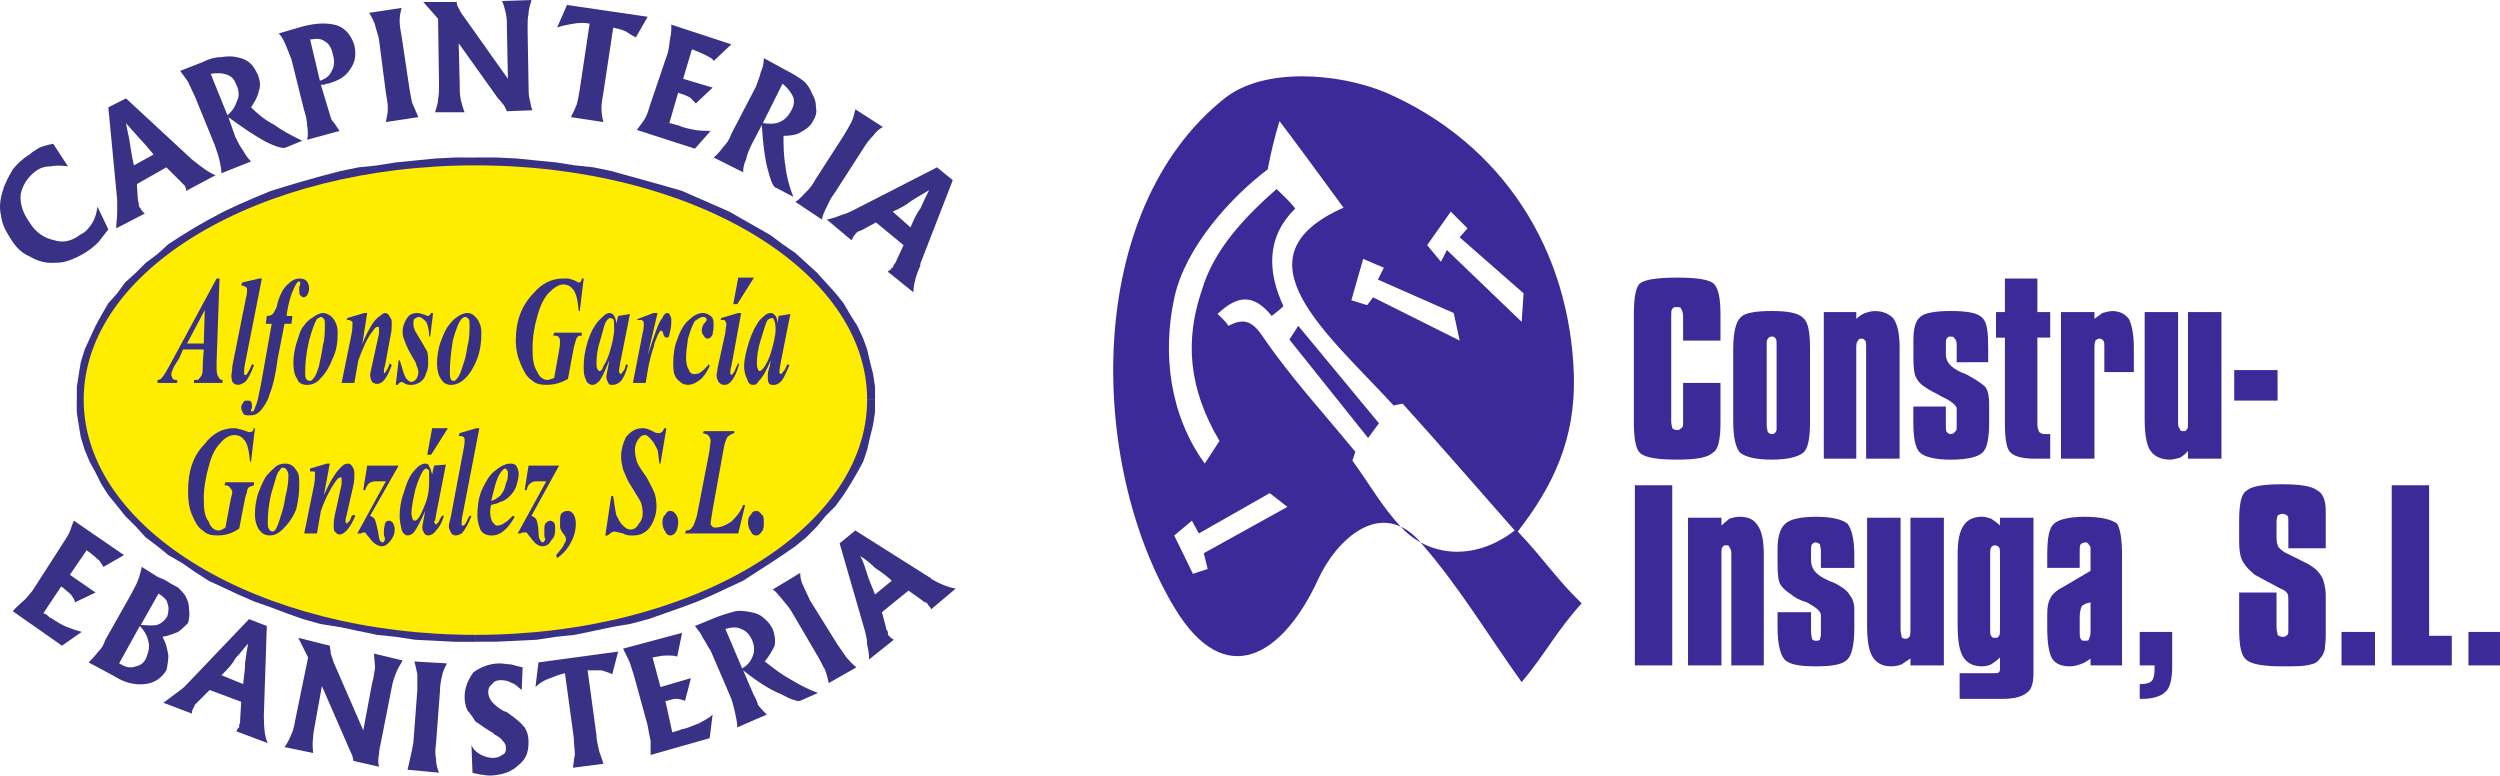 <?xml version="1.0" encoding="UTF-8"?>
<!DOCTYPE svg PUBLIC "-//W3C//DTD SVG 1.1//EN" "http://www.w3.org/Graphics/SVG/1.1/DTD/svg11.dtd">
<!-- Creator: CorelDRAW X8 -->
<svg xmlns="http://www.w3.org/2000/svg" xml:space="preserve" width="79.07mm" height="24.53mm" version="1.1" style="shape-rendering:geometricPrecision; text-rendering:geometricPrecision; image-rendering:optimizeQuality; fill-rule:evenodd; clip-rule:evenodd"
viewBox="0 0 38979 12092"
 xmlns:xlink="http://www.w3.org/1999/xlink"
 enable-background="new 0 0 300 93">
 <defs>
  <style type="text/css">
   <![CDATA[
    .fil0 {fill:#393185}
    .fil2 {fill:#3B2A98}
    .fil1 {fill:#FFED00}
   ]]>
  </style>
 </defs>
 <g id="Capa_x0020_1">
  <g id="_1979592783744">
   <g>
    <path class="fil0" d="M13643 6231l-215 0 0 0 -15 -185 -15 -169 -46 -184 -47 -168 -76 -169 -77 -154 -92 -169 -108 -153 -122 -169 -123 -138 -138 -169 -154 -122 -168 -154 -169 -138 -200 -123 -199 -122 -215 -138 -215 -93 -215 -107 -245 -108 -246 -91 -245 -92 -261 -77 -276 -77 -261 -46 -276 -61 -292 -62 -291 -30 -292 -31 -307 -31 -322 -15 -307 0 0 -231 322 0 322 16 307 31 307 30 292 46 291 31 292 61 276 77 276 77 276 77 261 76 246 108 245 107 246 108 215 123 215 122 214 123 185 138 199 138 169 153 169 154 138 153 153 169 123 154 107 184 108 169 92 199 61 169 46 200 47 184 30 199 0 200 0 0 0 0zm-6230 3774l0 -230 0 0 307 -15 322 -15 307 0 291 -31 292 -46 291 -61 276 -46 261 -77 277 -77 260 -62 246 -92 246 -91 245 -93 215 -122 215 -108 215 -107 199 -138 199 -138 169 -123 169 -138 154 -154 138 -138 123 -169 122 -138 108 -169 107 -153 61 -184 77 -154 46 -184 46 -169 16 -184 15 -169 215 0 0 200 -31 199 -46 184 -46 200 -61 184 -92 169 -108 184 -107 168 -123 170 -153 153 -139 169 -168 169 -169 138 -200 138 -184 122 -215 139 -215 138 -230 107 -230 108 -245 107 -246 92 -261 92 -261 92 -291 77 -277 46 -291 62 -292 61 -291 30 -307 47 -307 15 -322 15 -322 0 0 0 0 0zm-6215 -3774l230 0 0 0 0 168 30 184 31 170 61 183 47 154 92 184 92 154 107 168 108 138 138 170 138 138 153 153 169 139 184 122 169 138 215 138 199 108 231 107 214 123 230 92 261 92 246 92 261 61 261 77 276 77 291 46 277 61 291 47 292 30 306 0 307 15 307 16 0 230 -322 0 -307 -16 -307 -15 -307 -46 -291 -31 -292 -61 -291 -61 -292 -46 -276 -77 -261 -92 -245 -93 -261 -91 -246 -108 -230 -107 -230 -107 -215 -138 -200 -139 -214 -123 -169 -138 -184 -138 -154 -169 -168 -168 -123 -154 -138 -169 -108 -169 -92 -184 -92 -168 -77 -185 -61 -199 -31 -184 -31 -200 0 -199 1 0 0 0zm6215 -3776l0 231 0 0 -307 0 -307 15 -307 15 -291 47 -292 30 -276 62 -292 61 -276 46 -261 77 -261 77 -245 91 -261 92 -230 108 -215 107 -230 93 -200 138 -215 122 -168 123 -185 138 -168 154 -154 122 -138 169 -138 138 -107 169 -108 153 -92 169 -92 154 -46 169 -61 168 -31 184 -31 169 0 185 -230 0 0 -200 31 -199 30 -184 62 -200 77 -169 92 -199 92 -169 107 -184 138 -154 123 -169 169 -153 153 -153 185 -138 168 -154 215 -138 200 -123 214 -122 231 -123 230 -108 245 -107 261 -108 246 -76 260 -77 277 -77 291 -77 292 -61 291 -30 292 -47 307 -30 307 -31 322 -16 307 1 0 -1 0 0z"/>
    <path class="fil1" d="M7413 2578c3376,0 6107,1627 6107,3653 0,2025 -2731,3667 -6107,3667 -3376,0 -6108,-1642 -6108,-3667 0,-2026 2732,-3653 6108,-3653l0 0z"/>
    <path class="fil0" d="M3177 5448l-322 0 -61 138 -77 123c-16,30 -31,61 -31,76 -15,16 -15,46 -15,62 0,15 15,30 15,46 15,31 46,31 77,31l0 46 -307 0 0 -46c31,0 61,-16 77,-47 31,-30 61,-92 122,-199l722 -1335 46 0 -46 1305c0,61 0,91 0,107 0,61 15,107 30,122 16,31 31,47 62,47l0 46 -445 0 0 -46c46,0 77,0 77,-16 15,-15 30,-31 46,-61 15,-46 15,-108 15,-184l15 -215 0 0zm0 -92l16 -522 -277 522 261 0z"/>
    <path class="fil0" d="M4083 4343l-261 1320c-16,76 -16,123 -16,153l0 16c0,15 16,15 16,15 15,0 15,0 30,-15 16,-31 47,-77 77,-154l31 16c-46,122 -92,214 -138,260 -46,31 -77,46 -108,46 -46,0 -61,-15 -92,-46 0,-15 -15,-61 -15,-92 0,-31 15,-77 15,-153l215 -1074c15,-46 15,-93 15,-108 0,-30 0,-46 -15,-46 -15,-15 -46,-31 -77,-31l16 -46 261 -61 46 0 0 0z"/>
    <path class="fil0" d="M4436 5049l-108 552c-30,246 -76,430 -122,537 -31,123 -93,200 -139,261 -61,62 -107,77 -168,77 -47,0 -93,0 -108,-31 -15,-30 -31,-61 -31,-92 0,-30 16,-46 31,-76 15,-31 31,-31 61,-31 31,0 47,0 62,15 15,31 15,47 15,77 0,15 0,31 -15,46 0,15 0,15 0,31l0 0c0,0 0,0 15,0 16,0 16,0 31,-16 15,-46 31,-76 46,-122 15,-46 31,-138 61,-276l169 -952 -92 0 16 -123c46,0 76,-15 92,-30 15,-16 30,-46 61,-108 31,-153 92,-276 154,-337 76,-77 138,-108 199,-108 61,0 92,16 108,31 30,31 46,77 46,123 0,46 -16,76 -31,107 -15,15 -31,31 -62,31 -15,0 -30,-16 -46,-31 -15,-15 -15,-46 -15,-76 0,-16 0,-31 0,-62 15,-15 15,-31 15,-46l0 -15c0,-16 -15,-16 -15,-16 -31,0 -46,31 -77,93 -46,91 -92,230 -122,444l92 1 -16 122 -107 0 0 0z"/>
    <path class="fil0" d="M5034 4880c46,0 77,16 123,46 30,31 61,62 77,108 30,61 30,107 30,184 0,108 -15,246 -76,368 -46,123 -108,230 -185,307 -61,77 -138,108 -214,108 -77,0 -139,-31 -154,-92 -46,-62 -61,-154 -61,-246 0,-92 15,-199 46,-307 31,-77 46,-169 92,-245 46,-62 92,-123 153,-154 62,-46 123,-77 169,-77l0 0zm-31 61c-15,0 -30,16 -61,31 -31,46 -77,169 -123,338 -46,199 -61,353 -61,506 0,31 0,61 15,92 16,16 31,31 62,31 15,0 30,-15 46,-31 30,-31 61,-92 92,-199 15,-77 46,-200 61,-322 31,-108 31,-215 31,-323 0,-46 0,-77 -15,-92 -16,-15 -31,-31 -47,-31l0 0z"/>
    <path class="fil0" d="M5725 4880l-77 491c46,-138 107,-230 138,-291 46,-77 92,-123 138,-154 31,-30 62,-46 77,-46 31,0 61,16 77,62 30,30 30,61 30,107 0,46 0,108 -15,169l-92 491c-15,31 -15,61 -15,77 0,15 0,15 0,30 15,0 15,0 15,0l0 0c15,-30 46,-61 61,-107 0,-15 16,-31 16,-46l30 31c-76,199 -138,291 -230,291 -30,0 -61,-15 -77,-31 -15,-30 -30,-61 -30,-107 0,-31 15,-77 30,-154l108 -491c0,-30 0,-61 0,-76l0 -16c0,-15 -15,-15 -15,-15 -31,0 -47,15 -77,61 -92,108 -154,261 -230,461l-62 353 -199 0 153 -752c16,-77 16,-138 16,-169 0,-16 0,-16 0,-31 -16,-15 -16,-15 -31,-15 0,-16 -31,-16 -61,-16l15 -30 261 -77 46 0 0 0z"/>
    <path class="fil0" d="M6753 4880l-46 368 -16 0c0,-92 -15,-168 -46,-230 -46,-46 -76,-76 -122,-76 -16,0 -31,15 -62,30 -15,16 -15,46 -15,77 0,31 0,46 15,77 0,15 16,46 46,92 77,123 123,215 154,261 15,61 15,107 15,169 0,46 0,107 -31,168 -15,62 -46,108 -91,139 -47,30 -93,46 -139,46 -30,0 -61,0 -92,-16 -31,-15 -46,-30 -61,-30 -16,0 -31,15 -31,15 -15,0 -15,15 -31,31l-30 -1 46 -383 15 0c31,77 46,153 62,199 15,31 30,77 46,92 30,31 46,46 76,46 31,0 47,-15 77,-46 16,-31 31,-61 31,-107 0,-31 -15,-77 -31,-108 0,-30 -30,-76 -77,-153 -61,-107 -92,-184 -107,-230 -15,-31 -31,-77 -31,-138 0,-77 31,-154 62,-200 30,-61 92,-92 169,-92 30,0 76,15 122,31 16,15 46,15 46,15 16,0 31,-15 46,-46l31 0 0 0z"/>
    <path class="fil0" d="M7290 4880c46,0 77,16 107,46 31,31 62,62 77,108 31,61 31,107 31,184 0,108 -16,246 -62,368 -46,123 -107,230 -184,307 -76,77 -153,108 -230,108 -61,0 -123,-31 -153,-92 -46,-62 -62,-154 -62,-246 0,-92 16,-199 46,-307 31,-77 62,-169 108,-245 46,-62 92,-123 138,-154 61,-46 122,-77 184,-77l0 0zm-31 61c-31,0 -46,16 -61,31 -46,46 -92,169 -138,338 -31,199 -46,353 -46,506 0,31 0,61 15,92 0,16 16,31 46,31 16,0 31,-15 46,-31 31,-31 62,-92 92,-199 31,-77 62,-200 77,-322 31,-108 31,-215 31,-323 0,-46 0,-77 -16,-92 -15,-15 -30,-31 -46,-31l0 0z"/>
    <path class="fil0" d="M9101 4343l-62 507 -15 0c-16,-154 -31,-246 -77,-323 -46,-61 -92,-92 -168,-92 -62,0 -139,46 -215,123 -77,77 -139,199 -185,368 -46,154 -76,338 -76,507 0,168 15,276 76,368 31,76 93,123 154,123 31,0 61,-16 107,-31l77 -430c15,-77 15,-122 15,-138 0,-15 0,-46 -15,-61 -15,-31 -46,-31 -92,-31l15 -46 430 0 0 46c-15,0 -46,0 -62,15 -15,16 -30,46 -30,62 0,0 -16,46 -31,107l-92 491c-107,62 -215,92 -337,92 -93,0 -169,-15 -231,-76 -76,-46 -122,-139 -168,-246 -47,-107 -77,-230 -77,-368 0,-307 92,-552 276,-737 123,-153 292,-230 445,-230 31,0 62,0 92,0 16,0 62,15 108,31 30,15 46,30 61,30 31,0 46,-30 46,-61l31 0 0 0z"/>
    <path class="fil0" d="M9822 4895l-153 768 -16 107c0,16 0,16 0,31 0,0 0,15 16,15 0,16 0,16 15,16 0,0 15,-16 31,-46 15,0 30,-46 46,-108l30 16c-30,107 -61,184 -107,245 -46,46 -92,62 -138,62 -31,0 -46,0 -62,-31 -15,-31 -30,-61 -30,-92 0,-31 15,-92 30,-169l16 -92c-62,153 -108,261 -154,322 -46,46 -76,62 -107,62 -46,0 -92,-31 -108,-92 -30,-62 -30,-123 -30,-200 0,-108 15,-230 61,-384 46,-138 107,-261 184,-337 62,-62 108,-108 154,-108 30,0 61,15 76,46 16,31 31,62 31,123l31 -123 184 -31 0 0zm-246 231c0,-77 0,-123 -15,-154 -15,0 -31,-15 -46,-15 -15,0 -31,15 -46,30 -46,46 -61,154 -107,307 -47,139 -62,261 -62,369 0,30 0,61 15,92 16,15 16,30 31,30 31,0 46,-30 62,-76 30,-46 61,-108 92,-200 46,-153 76,-276 76,-383l0 0z"/>
    <path class="fil0" d="M10252 4880l-154 660c108,-322 169,-522 230,-583 16,-46 46,-77 77,-77 31,0 31,16 46,46 16,16 16,46 16,92 0,77 -16,139 -31,200 0,31 -16,46 -46,46 -16,0 -31,-15 -46,-46 0,-31 -16,-46 -16,-46 0,-16 -15,-16 -15,-16l-16 0c-15,16 -30,47 -46,77 -15,46 -46,92 -61,185 -31,76 -46,153 -61,214 -16,46 -31,169 -62,338l-199 0 153 -783c16,-61 16,-92 16,-107 0,-31 0,-46 0,-62 -16,-15 -16,-15 -31,-30 -15,0 -31,0 -77,0l16 -16 245 -92 62 0 0 0z"/>
    <path class="fil0" d="M11050 5678l15 31c-46,92 -92,168 -154,215 -61,46 -122,76 -184,76 -46,0 -92,-15 -122,-46 -46,-30 -77,-77 -92,-122 -16,-62 -16,-123 -16,-169 0,-123 16,-261 62,-369 46,-138 107,-245 184,-307 61,-61 138,-107 214,-107 62,0 108,31 139,61 30,31 30,77 30,139 0,61 -15,107 -15,138 -31,46 -46,61 -77,61 -30,0 -46,-15 -61,-46 -16,-15 -31,-46 -31,-77 0,-46 16,-92 46,-123 16,-15 31,-30 31,-61 0,0 0,0 -15,-15 -16,-16 -16,-16 -47,-16 -30,0 -76,31 -122,62 -46,77 -77,169 -108,276 -15,108 -30,215 -30,307 0,77 15,138 46,184 15,46 46,62 76,62 31,0 77,0 108,-31 46,-31 76,-62 123,-123l0 0z"/>
    <path class="fil0" d="M11556 4880l-153 829c-16,46 -16,77 -16,92 0,15 0,15 0,31 16,0 16,15 16,15 15,0 15,-15 30,-31 31,-30 31,-76 77,-153l15 15c-61,215 -138,323 -230,323 -46,0 -61,-16 -92,-47 -15,-30 -31,-61 -31,-107 0,-31 16,-61 16,-107l122 -553c0,-61 16,-107 16,-138 0,-16 -16,-31 -16,-46 -15,-15 -30,-15 -46,-15 0,0 -15,0 -30,0l15 -31 261 -77 46 0 0 0zm-46 -552l246 0 -261 414 -62 0 77 -414z"/>
    <path class="fil0" d="M12323 4895l-153 768 -16 107c0,16 0,16 0,31l0 15c16,16 16,16 16,16 15,0 31,-16 46,-46 15,0 31,-46 61,-108l31 16c-46,107 -77,184 -123,245 -46,46 -76,62 -122,62 -31,0 -62,0 -77,-31 -15,-31 -15,-61 -15,-92 0,-31 0,-92 30,-169l16 -92c-62,153 -123,261 -185,322 -30,46 -46,62 -92,62 -46,0 -76,-31 -92,-92 -30,-62 -46,-123 -46,-200 0,-108 31,-230 77,-384 46,-138 107,-261 169,-337 61,-62 107,-108 169,-108 30,0 46,15 76,46 16,31 31,62 31,123l15 -123 184 -31 0 0zm-230 231c0,-77 -15,-123 -31,-154 0,0 -15,-15 -30,-15 -16,0 -31,15 -62,30 -30,46 -61,154 -107,307 -46,139 -62,261 -62,369 0,30 0,61 16,92 0,15 15,30 30,30 16,0 47,-30 77,-76 31,-46 62,-108 92,-200 46,-153 77,-276 77,-383l0 0z"/>
    <path class="fil0" d="M3975 6676l-61 522 -15 0c-16,-154 -31,-246 -77,-323 -46,-61 -92,-92 -169,-92 -61,0 -138,31 -215,123 -76,76 -138,184 -184,368 -46,153 -77,337 -77,507 0,168 16,276 77,352 30,92 92,138 153,138 31,0 62,-15 108,-46l77 -414c15,-77 30,-108 30,-138 0,-16 -15,-46 -30,-62 -16,-30 -46,-46 -93,-46l16 -46 445 0 0 46c-31,16 -61,16 -77,31 -15,15 -30,31 -30,61 0,16 -16,46 -31,108l-92 475c-108,77 -215,108 -338,108 -92,0 -169,-15 -230,-77 -77,-46 -123,-138 -169,-245 -46,-108 -61,-230 -61,-369 0,-306 76,-552 261,-736 123,-169 291,-245 445,-245 31,0 61,0 92,15 15,0 61,15 107,30 31,16 46,16 62,16 30,0 46,-16 61,-62l15 0 0 1z"/>
    <path class="fil0" d="M4451 7228c46,0 92,16 123,46 30,31 61,77 76,108 16,46 16,107 16,168 0,138 -16,261 -46,384 -46,123 -123,230 -200,307 -77,76 -138,107 -215,107 -76,0 -122,-31 -168,-92 -47,-77 -62,-153 -62,-230 0,-123 16,-215 46,-323 31,-76 62,-168 108,-245 46,-77 107,-122 153,-168 46,-47 108,-62 169,-62l0 0zm-31 62c-31,0 -46,15 -61,46 -46,30 -62,153 -123,337 -46,169 -61,338 -61,476 0,46 0,76 15,92 16,30 31,46 62,46 15,0 30,-16 46,-31 15,-31 46,-92 76,-199 31,-92 62,-200 77,-323 31,-107 46,-214 46,-322 0,-46 -15,-61 -30,-92 -16,-15 -31,-30 -47,-30l0 0z"/>
    <path class="fil0" d="M5142 7228l-92 491c61,-138 122,-245 153,-291 46,-77 92,-123 123,-154 30,-30 61,-46 107,-46 15,0 46,16 61,46 31,46 31,77 31,123 0,46 0,107 -15,169l-108 475c-15,46 -15,77 -15,92 0,16 0,16 15,16 0,15 0,15 0,15 16,0 16,0 16,-15 30,-16 46,-46 61,-92 0,-16 15,-16 31,-31l30 15c-76,184 -168,292 -245,292 -31,0 -46,-16 -77,-46 -15,-16 -15,-62 -15,-92 0,-31 0,-92 15,-154l108 -491c0,-31 0,-61 0,-77 0,-15 0,-15 0,-30l-16 0c-15,0 -46,15 -77,61 -76,107 -153,246 -230,461l-61 352 -199 0 153 -752c15,-76 15,-138 15,-168 0,-16 0,-31 0,-31 0,-15 -15,-15 -15,-15 -15,0 -31,0 -61,0l0 -46 261 -77 46 0 0 0z"/>
    <path class="fil0" d="M6216 7259l-445 782c30,16 61,31 76,62 16,46 31,107 47,184 15,77 15,123 30,138 16,31 31,31 46,31 0,0 16,0 16,-15 15,-16 15,-16 15,-31 0,-15 0,-31 -15,-61 0,-31 0,-47 0,-78 0,-46 15,-76 15,-107 15,-30 31,-46 61,-46 31,0 46,15 62,31 15,30 30,61 30,107 0,77 -30,123 -61,169 -46,62 -92,92 -138,92 -61,0 -138,-46 -200,-138 -30,-30 -46,-62 -61,-77 -15,0 -31,0 -31,0 0,0 -15,0 -30,15l-62 0 445 -813 -153 0c-46,0 -92,16 -108,31 -15,15 -46,46 -61,107l-31 0 62 -383 491 0 0 0z"/>
    <path class="fil0" d="M6952 7243l-153 783 -15 92c-16,0 -16,15 -16,15 0,15 16,15 16,31 0,0 0,15 15,15 0,0 15,-15 46,-46 0,-15 15,-46 46,-92l31 0c-31,107 -77,184 -123,230 -31,46 -77,77 -123,77 -31,0 -46,-15 -61,-31 -16,-30 -31,-61 -31,-92 0,-30 15,-92 31,-184l15 -76c-61,138 -122,260 -168,322 -31,46 -77,61 -108,61 -31,0 -77,-31 -92,-92 -15,-61 -31,-138 -31,-215 0,-92 16,-230 62,-353 46,-153 92,-276 169,-352 61,-77 122,-108 168,-108 31,0 61,15 61,46 16,16 31,62 47,123l30 -138 184 -16 0 0zm-261 215c0,-61 0,-107 0,-122 -15,-16 -30,-31 -46,-31 -15,0 -30,15 -46,31 -30,46 -76,138 -122,291 -31,138 -62,276 -62,384 0,30 15,61 15,76 16,31 31,31 31,31 31,0 46,-15 77,-61 31,-46 61,-123 92,-200 61,-154 61,-276 61,-399l0 0zm47 -782l245 0 -261 414 -61 0 77 -414z"/>
    <path class="fil0" d="M7474 6676l-261 1350c-15,62 -15,107 -15,138l0 16c0,15 15,15 15,15 16,0 16,0 31,-15 31,-31 46,-92 77,-138l30 -1c-46,123 -92,200 -138,261 -30,31 -76,46 -107,46 -31,0 -62,-15 -77,-46 -15,-31 -31,-61 -31,-107 0,-16 16,-77 31,-138l200 -1059c15,-77 15,-108 15,-138 0,-16 0,-31 -15,-46 -16,-16 -46,-16 -77,-16l15 -46 261 -76 46 0 0 0z"/>
    <path class="fil0" d="M7658 7873c-15,46 -15,92 -15,122 0,46 15,108 31,138 30,31 46,62 76,62 46,0 77,-16 123,-46 31,-16 77,-62 123,-108l30 16c-61,107 -122,184 -184,230 -61,46 -123,62 -169,62 -92,0 -153,-31 -184,-93 -31,-76 -46,-153 -46,-214 0,-139 15,-261 61,-384 62,-138 123,-246 200,-307 92,-77 169,-123 261,-123 46,0 76,16 92,46 15,31 30,77 30,108 0,61 -15,122 -30,168 -16,77 -62,138 -108,184 -46,47 -92,78 -153,93 -46,30 -92,30 -138,46l0 0zm0 -62c46,-15 77,-30 92,-46 31,-15 62,-46 77,-77 31,-31 46,-92 62,-153 30,-62 30,-108 30,-169 0,-15 0,-30 -15,-30 0,-16 -15,-31 -31,-31 -15,0 -46,31 -77,77 -61,92 -92,245 -138,429l0 0z"/>
    <path class="fil0" d="M8717 7259l-430 782c31,16 62,31 77,62 15,46 31,107 31,184 0,77 15,123 30,138 16,31 31,31 31,31 16,0 16,0 31,-15 0,-16 15,-16 15,-31 0,-15 -15,-31 -15,-61 0,-31 0,-47 0,-78 0,-46 0,-76 15,-107 31,-30 46,-46 77,-46 15,0 46,15 61,31 16,30 16,61 16,107 0,77 -16,123 -62,169 -30,62 -76,92 -138,92 -61,0 -122,-46 -184,-138 -31,-30 -46,-62 -61,-77 -16,0 -31,0 -47,0 -15,0 -30,0 -46,15l-46 0 445 -813 -153 0c-46,0 -77,16 -92,31 -31,15 -46,46 -61,107l-31 0 61 -383 476 0 0 0z"/>
    <path class="fil0" d="M8686 8701l-15 -46c61,-77 108,-123 123,-169 15,-30 30,-46 30,-76 0,-31 -15,-62 -46,-93 -30,-46 -46,-77 -46,-107 0,-15 0,-46 0,-77 0,-46 0,-92 16,-122 31,-31 61,-46 107,-46 31,0 62,15 92,61 16,31 31,77 31,138 0,107 -31,215 -77,292 -46,92 -122,184 -215,245l0 0z"/>
    <path class="fil0" d="M10390 6676l-92 552 -16 0c-15,-92 -15,-154 -30,-215 -31,-61 -62,-122 -93,-153 -46,-46 -61,-77 -107,-77 -46,0 -77,31 -107,77 -31,46 -46,107 -46,153 0,61 15,123 30,185 16,46 77,138 154,245 46,92 92,169 122,245 16,46 31,123 31,200 0,92 -15,153 -46,230 -31,77 -77,138 -123,169 -61,46 -122,62 -199,62 -46,0 -108,0 -154,-32 -76,-15 -122,-30 -138,-30 -15,0 -30,15 -46,15 -15,15 -31,31 -61,47l-31 0 92 -615 31 0c15,108 31,215 46,292 31,62 61,123 92,154 46,46 77,76 138,76 46,0 92,-30 123,-92 46,-46 61,-107 61,-168 0,-62 -15,-123 -31,-169 -30,-61 -76,-123 -138,-231 -77,-107 -107,-214 -138,-276 -15,-61 -30,-138 -30,-199 0,-108 30,-215 76,-307 77,-92 154,-138 261,-138 46,0 92,15 153,46 47,31 77,31 108,31 15,0 15,0 31,-16 15,0 30,-30 46,-61l31 0 0 0z"/>
    <path class="fil0" d="M10451 7965c31,0 62,15 92,61 16,15 31,62 31,123 0,46 -15,107 -31,138 -30,46 -61,62 -92,62 -31,0 -61,-16 -77,-62 -30,-31 -46,-92 -46,-138 0,-62 16,-108 46,-123 16,-46 46,-61 77,-61l0 0z"/>
    <path class="fil0" d="M11510 8317l-829 0 15 -46c47,0 77,-15 93,-46 30,-30 46,-92 77,-184l199 -1028c0,-61 15,-107 15,-138 0,-31 -15,-61 -30,-77 -16,-30 -46,-30 -93,-46l16 -30 476 0 0 30c-46,16 -77,31 -108,62 -15,30 -46,92 -61,199l-169 936c-15,108 -31,184 -31,199 0,31 0,47 16,47 15,15 15,30 46,30 92,0 168,-30 261,-92 61,-61 138,-138 184,-260l31 0 -108 444 0 0z"/>
    <path class="fil0" d="M11801 7965c16,0 47,15 77,61 31,15 31,62 31,123 0,46 0,107 -31,138 -31,46 -61,62 -77,62 -46,0 -76,-16 -92,-62 -30,-31 -46,-92 -46,-138 0,-62 16,-108 46,-123 16,-46 47,-61 92,-61l0 0z"/>
    <path class="fil0" d="M1060 2594c-108,-16 -185,-16 -277,0 -92,0 -168,30 -230,76 -122,93 -199,215 -230,353 -15,154 31,292 138,445 92,154 230,246 384,277 138,46 276,15 414,-92 77,-31 138,-108 184,-185 46,-76 62,-153 77,-245l169 353c-46,61 -107,138 -154,199 -61,62 -138,123 -214,169 -77,46 -169,92 -261,123 -93,31 -169,31 -261,31 -138,0 -246,-47 -353,-108 -108,-46 -200,-138 -276,-261 -77,-122 -139,-230 -154,-368 -31,-123 -15,-261 31,-399 30,-107 92,-215 153,-322 61,-77 153,-169 261,-231 46,-46 107,-76 153,-107 77,-31 139,-46 215,-61l231 353 0 0zm1028 -16l307 -169c-77,-91 -138,-168 -215,-245 -77,-92 -154,-169 -215,-245 15,107 46,199 61,322 16,92 31,214 62,337l0 0zm46 292l15 230c0,31 16,61 16,92 0,31 15,46 30,61 0,16 16,16 16,31 15,15 30,31 46,46l-445 230c0,-77 15,-168 15,-245 0,-62 0,-123 0,-200l-138 -1442 276 -139 1028 952 0 0c154,123 277,215 369,245l-461 246c0,-15 0,-31 0,-46 -15,0 -15,-15 -15,-31 -15,-15 -15,-15 -31,-30 -15,-16 -30,-31 -61,-62l-200 -199 -460 261 0 0zm1412 -1074c76,-62 122,-138 153,-231 31,-61 31,-153 -15,-245 -31,-77 -62,-123 -138,-153 -77,-31 -169,-31 -261,-16l261 645 0 0zm15 30l107 307c46,93 77,154 123,215 31,61 77,123 123,169l-461 184c0,-61 -15,-123 -30,-199 -16,-77 -46,-154 -77,-246l-307 -752c-46,-92 -77,-169 -108,-230 -30,-46 -76,-107 -122,-169l353 -138c122,-61 215,-77 291,-77 92,-15 169,-15 231,0 92,16 168,46 230,108 46,46 76,107 107,169 31,76 46,168 16,245 -16,92 -62,169 -123,261 92,92 215,199 368,276 123,92 276,169 430,246l-261 107c-46,15 -154,-15 -307,-92 -169,-92 -353,-215 -583,-384l0 0zm1151 -1412c230,-61 414,-61 552,-15 123,46 215,154 261,307 31,138 15,261 -61,368 -77,123 -185,184 -353,230 -16,0 -31,0 -46,16 -16,0 -31,0 -62,0l92 307c31,92 46,169 77,245 46,46 77,108 123,169l-506 138c15,-61 15,-138 0,-214 0,-62 -16,-154 -47,-246l-199 -798c-31,-77 -61,-153 -92,-230 -31,-62 -62,-138 -108,-169l369 -108 0 0zm276 845c92,-31 153,-77 184,-154 46,-76 46,-169 16,-261 -16,-92 -62,-168 -123,-199 -62,-46 -123,-46 -215,-31l-15 0 153 645zm1028 644c16,-77 31,-138 31,-215 0,-76 -15,-153 -31,-245l-107 -829c-15,-77 -46,-153 -62,-230 -30,-77 -61,-138 -92,-184l507 -77c-16,61 -31,123 -31,199 0,77 15,154 31,246l122 813c16,92 31,184 46,231 31,76 62,138 93,214l-507 77 0 0zm1136 -1228l15 614c0,92 0,184 16,261 15,62 30,123 61,200l-460 0c15,-62 46,-138 46,-200 15,-77 15,-153 15,-246l-15 -1012 -230 -261 521 0c0,46 16,76 46,123 16,46 46,76 77,122l675 952 -15 -767c0,-93 0,-169 -15,-246 -16,-62 -31,-138 -62,-200l460 -15c-15,61 -46,138 -46,215 -15,61 -15,138 -15,246l15 874c0,77 0,138 16,215 15,46 15,108 46,169l-399 15c-15,-31 -31,-61 -46,-92 -31,-30 -46,-61 -92,-107l-614 -860zm1749 1151c31,-61 62,-122 92,-199 16,-62 31,-138 46,-230l154 -1029c-77,-15 -154,-15 -246,0 -92,16 -184,31 -261,62l154 -353 1258 184 -184 322c-61,-30 -107,-61 -154,-92 -61,-30 -137,-46 -199,-61l-153 1013c-16,107 -31,169 -31,245 0,77 15,154 31,215l-507 -77zm1028 200c46,-61 93,-123 123,-169 46,-77 61,-153 92,-245l261 -768c31,-92 31,-184 46,-261 16,-61 16,-122 16,-199l936 307 -277 261c-15,-46 -76,-62 -122,-92 -62,-31 -138,-62 -215,-92l-138 460 460 138 -261 246c-31,-31 -61,-62 -92,-93 -31,-15 -92,-46 -153,-61l-31 -15 -138 476c15,0 46,15 77,15 15,15 30,15 46,15 107,46 199,62 276,77 92,15 169,15 245,15l-245 277 -906 -292zm1965 -107c92,15 199,15 260,-16 77,-31 139,-92 185,-184 46,-77 46,-154 30,-200 -30,-76 -92,-153 -168,-215l-307 615zm-16 30l-153 292c-46,92 -77,168 -92,245 -31,62 -46,123 -46,200l-460 -231c61,-46 107,-107 153,-168 46,-46 92,-108 123,-200l383 -736c31,-93 62,-154 77,-231 31,-61 46,-138 46,-214l338 184c122,61 214,122 276,168 61,47 107,123 138,200 46,77 61,138 61,215 16,77 0,138 -46,215 -30,61 -92,122 -184,168 -61,46 -169,62 -276,62 0,138 0,307 31,475 15,154 61,323 122,476l-261 -138c-46,0 -92,-107 -138,-291 -45,-169 -76,-399 -92,-691l0 0zm522 1197c61,-31 108,-92 154,-138 61,-61 107,-108 153,-199l445 -691c46,-77 92,-153 123,-215 30,-61 46,-138 61,-199l430 276c-62,30 -108,76 -154,138 -61,61 -107,123 -153,199l-445 691c-62,77 -92,153 -123,215 -31,61 -61,122 -77,199l-414 -276 0 0zm1519 153l277 246c46,-107 92,-215 153,-292 46,-107 92,-199 138,-291 -92,61 -184,108 -276,169 -77,61 -184,122 -292,168l0 0zm-261 169l-199 108c-31,15 -61,31 -77,31 -15,15 -46,30 -46,46 -16,15 -31,30 -31,46 -15,15 -15,30 -30,46l-384 -322c92,-16 169,-47 246,-77 61,-15 122,-46 184,-77l1289 -660 245 200 -506 1304c0,15 0,15 0,31 -77,169 -107,307 -107,414l-400 -322c16,-15 31,-31 46,-31 0,-15 16,-31 31,-31 0,-15 16,-30 16,-46 15,-15 30,-30 46,-76l107 -230 -430 -354 0 0z"/>
    <path class="fil0" d="M200 9530c31,-46 92,-92 138,-138 62,-47 108,-108 169,-184l445 -691c46,-77 92,-138 123,-200 31,-61 46,-138 77,-199l782 537 -322 184c-31,-46 -46,-92 -92,-122 -46,-47 -108,-92 -169,-138l-261 383 399 276 -322 154c0,-46 -31,-77 -61,-123 -31,-31 -77,-61 -123,-107l-31 -16 -276 415c46,15 61,30 77,46 15,15 30,30 46,30 92,62 168,108 245,138 77,31 169,62 230,77l-307 215 -767 -537 0 0zm1980 230l-323 583 31 16c77,46 154,61 230,30 77,-15 139,-61 169,-153 31,-77 46,-154 31,-215 -16,-92 -61,-184 -138,-261l0 0zm15 -15c77,0 169,15 246,0 61,-16 122,-62 169,-138 15,-62 30,-139 0,-200 0,-46 -62,-107 -138,-153l-277 491zm261 -752l108 46c76,46 153,92 214,123 46,46 77,76 108,122 46,77 61,138 61,215 15,77 0,154 -15,215 -46,46 -92,92 -154,138 -77,31 -153,61 -245,77 61,107 76,199 92,291 0,77 -16,169 -31,231 -77,122 -184,199 -337,215 -154,15 -307,-16 -476,-124l-399 -214c46,-46 92,-92 138,-154 61,-61 92,-107 123,-199l399 -706c46,-92 92,-169 107,-215 31,-77 46,-154 62,-215l245 154 0 0zm998 1534l337 139c15,-123 31,-246 31,-338 15,-107 30,-215 46,-292 -62,62 -123,154 -200,231 -46,92 -122,168 -214,260l0 0zm-185 231l-168 168c-16,16 -46,46 -62,62 -15,30 -15,46 -31,61 0,15 -15,31 -15,46 0,15 0,15 0,31l-445 -169c62,-46 123,-92 185,-138 61,-46 107,-77 153,-122l997 -1044 277 107 -46 1381 0 15c0,200 15,338 61,430l-491 -184c0,0 15,-15 15,-30 16,-16 16,-31 31,-31 0,-15 0,-31 0,-46 15,-15 15,-46 15,-92l16 -261 -492 -184 0 0zm1750 -62l-108 599c-15,77 -30,153 -30,230 -16,76 0,153 0,215l-445 -92c46,-62 77,-123 107,-200 31,-61 46,-138 62,-230l199 -967 -153 -307 491 123c0,31 15,77 15,123 15,46 31,92 46,138l461 1059 138 -737c30,-92 30,-169 46,-230 0,-77 -16,-154 -16,-230l445 107c-30,62 -76,123 -91,169 -31,76 -62,153 -77,246l-169 859c-15,61 -31,138 -31,200 -15,46 -15,122 0,183l-399 -91c0,-31 -15,-62 -15,-77 -16,-31 -31,-77 -62,-139l-414 -951 0 0zm1335 1305c15,-62 30,-123 46,-200 15,-62 31,-138 46,-230l61 -813c0,-92 0,-170 0,-246 -15,-77 -30,-138 -46,-199l507 30c-31,62 -62,123 -77,199 -15,62 -31,154 -31,231l-61 813c-15,107 -15,185 0,246 0,77 15,138 46,215l-491 -46zm1013 46l-16 -430c31,77 92,122 154,154 61,30 122,46 184,46 46,0 107,-16 138,-46 46,-16 62,-47 62,-108 0,-46 -16,-77 -47,-108 -30,-46 -76,-76 -138,-107 0,-15 -30,-30 -61,-46 -123,-76 -200,-138 -230,-153 -46,-77 -92,-139 -123,-169 -31,-62 -46,-138 -46,-215 0,-153 61,-277 138,-384 108,-76 246,-138 414,-138 46,0 108,15 169,15 62,16 108,31 184,47l-15 353c-61,-46 -92,-92 -154,-108 -46,-31 -107,-46 -168,-46 -62,0 -108,15 -138,62 -46,30 -62,76 -62,122 0,108 77,200 230,292 46,15 77,30 92,46 108,77 184,138 246,215 46,76 61,138 61,230 0,168 -46,276 -169,368 -92,92 -260,153 -444,153 -47,0 -93,-15 -139,-15 -46,-15 -92,-15 -122,-30l0 0zm1565 -77c15,-77 15,-138 31,-199 0,-77 -16,-170 -16,-262l-138 -1012c-77,15 -153,46 -230,76 -92,31 -169,77 -230,139l46 -384 1243 -169 -92 353c-62,-31 -123,-46 -169,-61 -62,0 -138,0 -215,0l138 1013c0,92 31,184 46,260 16,47 46,123 62,185l-476 61 0 0zm1212 -199c0,-78 0,-154 0,-216 -15,-76 -31,-153 -46,-245l-215 -783c-31,-92 -46,-153 -77,-230 -30,-61 -61,-122 -91,-184l920 -246 -76 369c-46,-16 -108,-16 -169,-16 -62,0 -138,16 -215,31l123 461 475 -139 -92 353c-46,-15 -92,-31 -138,-31 -46,0 -92,16 -138,31l-31 0 108 491c46,-15 77,-15 92,-30 15,0 31,0 46,-16 107,-15 184,-61 276,-92 77,-46 154,-76 215,-138l-46 368 -921 262zm1427 -1351c93,-46 139,-123 169,-199 31,-92 16,-170 -15,-246 -46,-92 -92,-138 -169,-169 -61,-31 -138,-31 -246,0l261 614zm16 31l138 322c30,77 77,138 92,215 46,61 92,107 138,153l-460 200c0,-77 -16,-138 -31,-215 -15,-62 -31,-138 -61,-230l-323 -752c-46,-61 -77,-139 -123,-200 -30,-77 -76,-122 -122,-184l337 -138c123,-46 231,-77 292,-92 92,-15 169,0 245,15 93,16 154,47 200,92 61,46 107,108 138,169 31,77 46,169 31,261 -31,62 -77,154 -154,246 123,92 230,184 369,260 153,93 291,169 460,231l-276 122c-31,16 -138,-15 -307,-107 -154,-61 -353,-184 -583,-368l0 0zm1335 199c-16,-77 -31,-138 -62,-215 -30,-46 -61,-122 -107,-199l-414 -706c-46,-77 -108,-138 -154,-200 -46,-46 -77,-107 -138,-138l430 -260c0,76 15,138 46,199 30,61 61,138 107,230l430 691c46,62 92,138 138,199 46,46 92,108 154,154l-430 245 0 0zm721 -1381l261 -215c-77,-76 -169,-138 -261,-200 -77,-76 -153,-138 -230,-183 46,76 77,183 107,276 31,107 77,199 123,322l0 0zm108 276l61 230c0,31 15,47 31,77 0,16 0,46 15,62 15,15 31,15 31,30 15,15 30,15 46,31l-384 307c0,-92 -15,-169 -31,-231 0,-76 -15,-138 -30,-199l-399 -1381 245 -200 1167 737c15,0 15,16 15,16 153,92 291,138 383,153l-383 323c0,-16 -15,-16 -15,-32 -16,-15 -16,-30 -31,-30 0,-16 -16,-31 -31,-46 -15,0 -31,0 -61,-31l-215 -153 -414 337 0 0z"/>
    <path class="fil2" d="M25474 4911c0,-276 31,-430 93,-491 76,-62 276,-92 583,-92 307,0 491,30 568,92 77,77 107,230 107,491l0 399 -583 0 0 -384c0,-46 -15,-92 -31,-107 0,-31 -30,-31 -76,-31 -31,0 -46,0 -62,31 -16,15 -16,46 -16,107l0 1642c0,46 16,92 16,108 16,15 46,30 77,30 30,0 46,-15 61,-30 16,0 31,-31 31,-62l0 -46 0 -598 583 0 0 613c0,262 -31,430 -122,476 -78,77 -262,107 -553,107 -307,0 -506,-30 -583,-107 -62,-61 -93,-230 -93,-476l0 -1672 0 0zm2072 460l0 1274c0,31 16,77 16,92 15,16 46,31 61,31 15,0 46,0 61,-31 16,-15 16,-31 16,-61l0 -31 0 -1274c0,-46 0,-77 -16,-92 -15,-31 -30,-31 -61,-31 -15,0 -31,0 -46,16 -16,15 -31,46 -31,61l0 46zm-522 62c0,-261 46,-430 123,-492 61,-61 215,-92 476,-92 261,0 414,31 491,108 77,61 107,215 107,476l0 1150c0,246 -30,415 -107,476 -77,61 -230,107 -491,107 -261,0 -415,-46 -491,-107 -62,-61 -108,-230 -108,-476l0 -1150 0 0zm1412 1718l0 -2286 506 0 0 107c32,-31 93,-77 139,-92 46,-15 92,-30 153,-30 123,0 230,46 292,122 62,92 92,246 92,445l0 62 0 1672 -522 0 0 -1749c0,-46 0,-77 -15,-92 -15,-16 -31,-31 -61,-31 -31,0 -46,15 -46,31 -16,0 -32,46 -32,92l0 1749 -506 0zm1397 -813l506 0 0 307c0,31 0,77 15,92 16,15 31,31 62,31 30,0 46,-16 61,-31 16,-15 31,-31 31,-61l0 -31 0 -277c0,-46 -92,-122 -230,-183 -107,-62 -184,-93 -246,-139 -77,-46 -123,-92 -153,-153 -31,-46 -46,-154 -46,-307l0 -276c0,-184 30,-307 107,-369 61,-61 231,-92 476,-92 261,0 429,31 491,108 76,61 92,230 92,475l0 215 -491 1 0 -277c0,-61 -16,-77 -31,-92 -15,-31 -31,-31 -61,-31 -31,0 -47,0 -62,31 -15,15 -15,31 -15,92l0 154c0,123 76,199 230,276 46,15 77,31 108,46 138,77 230,138 276,184 46,62 61,154 61,261l0 62 0 230c0,245 -31,414 -107,475 -62,62 -230,108 -492,108 -245,0 -414,-46 -475,-108 -77,-61 -108,-230 -108,-475l0 -246 1 0zm1933 -1995l0 522 200 0 0 399 -200 0 0 1350c0,62 15,92 31,123 15,15 46,31 77,31l92 0 0 383 -246 0c-169,0 -307,-31 -368,-92 -61,-46 -92,-199 -92,-445l0 -1350 -139 0 0 -399 139 0 0 -522 506 0zm368 2808l0 -2286 522 0 0 107c46,-31 77,-61 123,-92 61,-15 107,-30 153,-30 123,0 200,46 261,122 46,92 77,246 77,445l0 62 0 322 -460 0 0 -399c0,-46 0,-77 -16,-92 -15,-16 -30,-31 -61,-31 -15,0 -46,15 -61,31 0,0 -16,46 -16,92l0 1749 -522 0zm2502 -2286l0 2286 -522 0 0 -123c-31,46 -77,77 -123,108 -61,15 -107,30 -153,30 -138,0 -246,-46 -307,-138 -62,-76 -92,-260 -92,-491l0 -1672 521 0 0 1734c0,61 16,77 31,92 0,31 31,31 61,31 16,0 31,0 47,-31 15,-15 15,-31 15,-92l0 -1734 522 0zm199 1381l0 -476 676 0 0 476 -676 0zm-9345 4128l0 -2808 583 0 0 2808 -583 0 0 0zm829 0l0 -2302 521 0 0 123c46,-46 92,-77 123,-108 46,-15 107,-30 153,-30 154,0 231,46 292,138 61,92 92,230 92,445l0 61 0 1673 -506 0 0 -1749c0,-47 -16,-77 -31,-93 0,-30 -31,-30 -31,-30 -46,0 -61,0 -76,30 -16,16 -16,47 -16,93l0 1749 -521 0 0 0zm1396 -829l522 0 0 307c0,46 15,92 15,107 15,31 46,31 61,31 16,0 46,0 62,-15 0,-16 16,-46 16,-77l0 -46 0 -261c0,-61 -78,-123 -216,-199 -107,-31 -199,-77 -245,-123 -77,-46 -139,-107 -169,-153 -31,-46 -46,-154 -46,-323l0 -245c0,-184 46,-323 123,-384 61,-61 215,-107 475,-107 262,0 415,46 492,107 61,77 107,231 107,491l0 200 -521 -1 0 -260c0,-46 -16,-92 -16,-108 -16,-15 -46,-30 -77,-30 -15,0 -31,15 -46,30 -15,16 -15,62 -15,108l0 138c0,122 61,215 215,292 46,15 76,46 107,46 138,61 245,138 276,199 46,61 77,123 77,231l0 92 0 199c0,276 -46,430 -108,491 -76,77 -230,107 -491,107 -261,0 -414,-30 -490,-107 -62,-77 -108,-231 -108,-491l0 -246 0 0zm2593 -1473l0 2302 -521 0 0 -108c-47,31 -92,62 -138,93 -46,15 -92,30 -154,30 -138,0 -230,-46 -292,-138 -61,-92 -92,-246 -92,-506l0 -1673 522 0 0 1749c0,47 16,77 16,108 0,15 30,30 61,30 31,0 46,-15 61,-30 16,-31 16,-62 16,-108l0 -1749 521 0zm722 1734c0,61 0,92 15,107 15,31 30,31 61,31 31,0 46,0 62,-31 15,-15 15,-46 15,-107l0 -1166c0,-46 0,-92 -15,-107 -16,-16 -31,-31 -62,-31 -31,0 -46,15 -61,31 -15,30 -15,61 -15,107l0 1166zm675 691c0,153 -31,261 -108,307 -76,61 -199,92 -383,92l-660 0 0 -400 521 0c47,0 77,0 93,-15 15,-15 15,-46 15,-76l0 -154c-46,46 -92,77 -138,107 -31,16 -92,31 -138,31 -138,0 -230,-46 -292,-138 -61,-92 -92,-246 -92,-506l0 -1105c0,-215 31,-354 92,-446 62,-92 154,-138 292,-138 46,0 92,16 138,31 46,31 92,61 138,107l0 -122 522 0 0 2425 0 0zm890 -1105c-77,15 -107,30 -138,61 -15,31 -31,92 -31,169l0 230c0,46 0,92 16,108 15,30 30,30 61,30 31,0 61,0 61,-15 16,-31 31,-62 31,-123l0 -460zm-675 -538l0 -199c0,-276 30,-430 107,-491 62,-61 230,-107 476,-107 261,0 429,46 506,107 46,77 77,230 77,491l0 1719 -491 0 0 -107c-61,46 -108,76 -169,92 -46,15 -92,30 -154,30 -138,0 -230,-46 -276,-122 -46,-77 -76,-231 -76,-476l0 -215c0,-123 15,-184 46,-246 30,-61 92,-122 184,-168l445 -262 0 -352c0,-31 -15,-46 -31,-62 0,-15 -30,-30 -46,-30 -31,0 -61,15 -77,30 -15,16 -15,62 -15,108l0 260 -506 0 0 0zm1442 998l506 0 0 537c0,184 -30,338 -107,399 -61,62 -184,108 -353,108l-46 0 0 -230 15 0c77,0 138,-16 169,-47 31,-30 47,-92 47,-184 0,-15 0,-15 0,-30 0,-16 0,-16 0,-31l-231 0 0 -522zm1550 -614l583 0 0 553c0,46 16,76 16,107 15,15 46,31 76,31 31,0 46,0 77,-31 15,-15 15,-31 15,-61l0 -46 0 -415c0,-61 0,-92 -15,-123 -15,-30 -61,-61 -107,-76l-400 -215c-76,-62 -138,-123 -184,-200 -45,-76 -61,-184 -61,-322l0 -322c0,-246 31,-415 107,-461 77,-76 262,-107 568,-107 277,0 461,31 537,92 92,46 138,154 138,322l0 154 0 430 -583 0 0 -415c0,-46 0,-92 -15,-92 -15,-15 -46,-30 -77,-30 -30,0 -61,15 -77,30 0,0 -15,46 -15,92l0 261c0,62 15,108 31,138 15,16 46,46 92,77l368 184c107,61 169,123 215,200 31,61 61,168 61,291l0 644c0,92 -15,154 -15,200 -15,46 -31,92 -61,123 -46,61 -77,92 -154,107 -92,31 -230,31 -445,31 -291,0 -491,-31 -568,-108 -76,-61 -107,-214 -107,-475l0 -568 0 0zm1596 614l522 0 0 522 -522 0 0 -522zm783 522l0 -2808 583 0 0 2347 353 0 0 461 -936 0 0 0zm1196 -522l492 0 0 522 -492 0 0 -522z"/>
    <path class="fil2" d="M22175 8486c584,676 1013,1397 1550,2149 338,-399 568,-829 936,-1228 -384,-368 -614,-721 -997,-1120 537,-691 905,-1427 875,-2440 -62,-1949 -1105,-3606 -2931,-4404 -737,-307 -1904,-399 -2517,92 -2194,1749 -2133,5678 -783,7933 798,1336 1704,737 2241,-429 276,-614 997,-1320 1626,-553l0 0zm1442 -215c-583,-660 -1150,-1319 -1749,-1979 -46,15 -92,15 -138,31 -1043,-1136 -2517,-2318 -782,-3085 -338,-460 -661,-905 -998,-1350 -77,245 -138,506 -184,752 -568,429 -1289,1212 -1458,2010 -184,859 -77,1811 476,2578 77,-123 153,-230 230,-353 -491,-829 -537,-1581 -276,-2348 184,-629 660,-1135 1166,-1580 107,107 215,199 291,306 -460,446 -429,998 -184,1520 -46,46 -122,107 -183,153 -308,-384 -568,-291 -845,-31 62,62 123,108 169,185 215,-108 353,-108 537,168 430,630 952,1197 1443,1796 -15,46 -31,92 -46,138 261,353 460,721 767,1043 399,430 1105,553 1764,46l0 0zm-3544 -368l-276 -215 -1105 629 -108 -199 -276 231 292 598 230 -77 -61 -245 1304 -722zm169 -2823l-138 214 1227 1535 169 -230 -1258 -1519zm2424 -200l-1182 -521 93 -185 -323 -138 -184 645 246 77 92 -123 1350 675 -92 -430zm92 -1181l123 -139 -261 -261 -368 522 215 261 92 -184 1166 1120 30 -445 -997 -874z"/>
   </g>
  </g>
 </g>
</svg>
